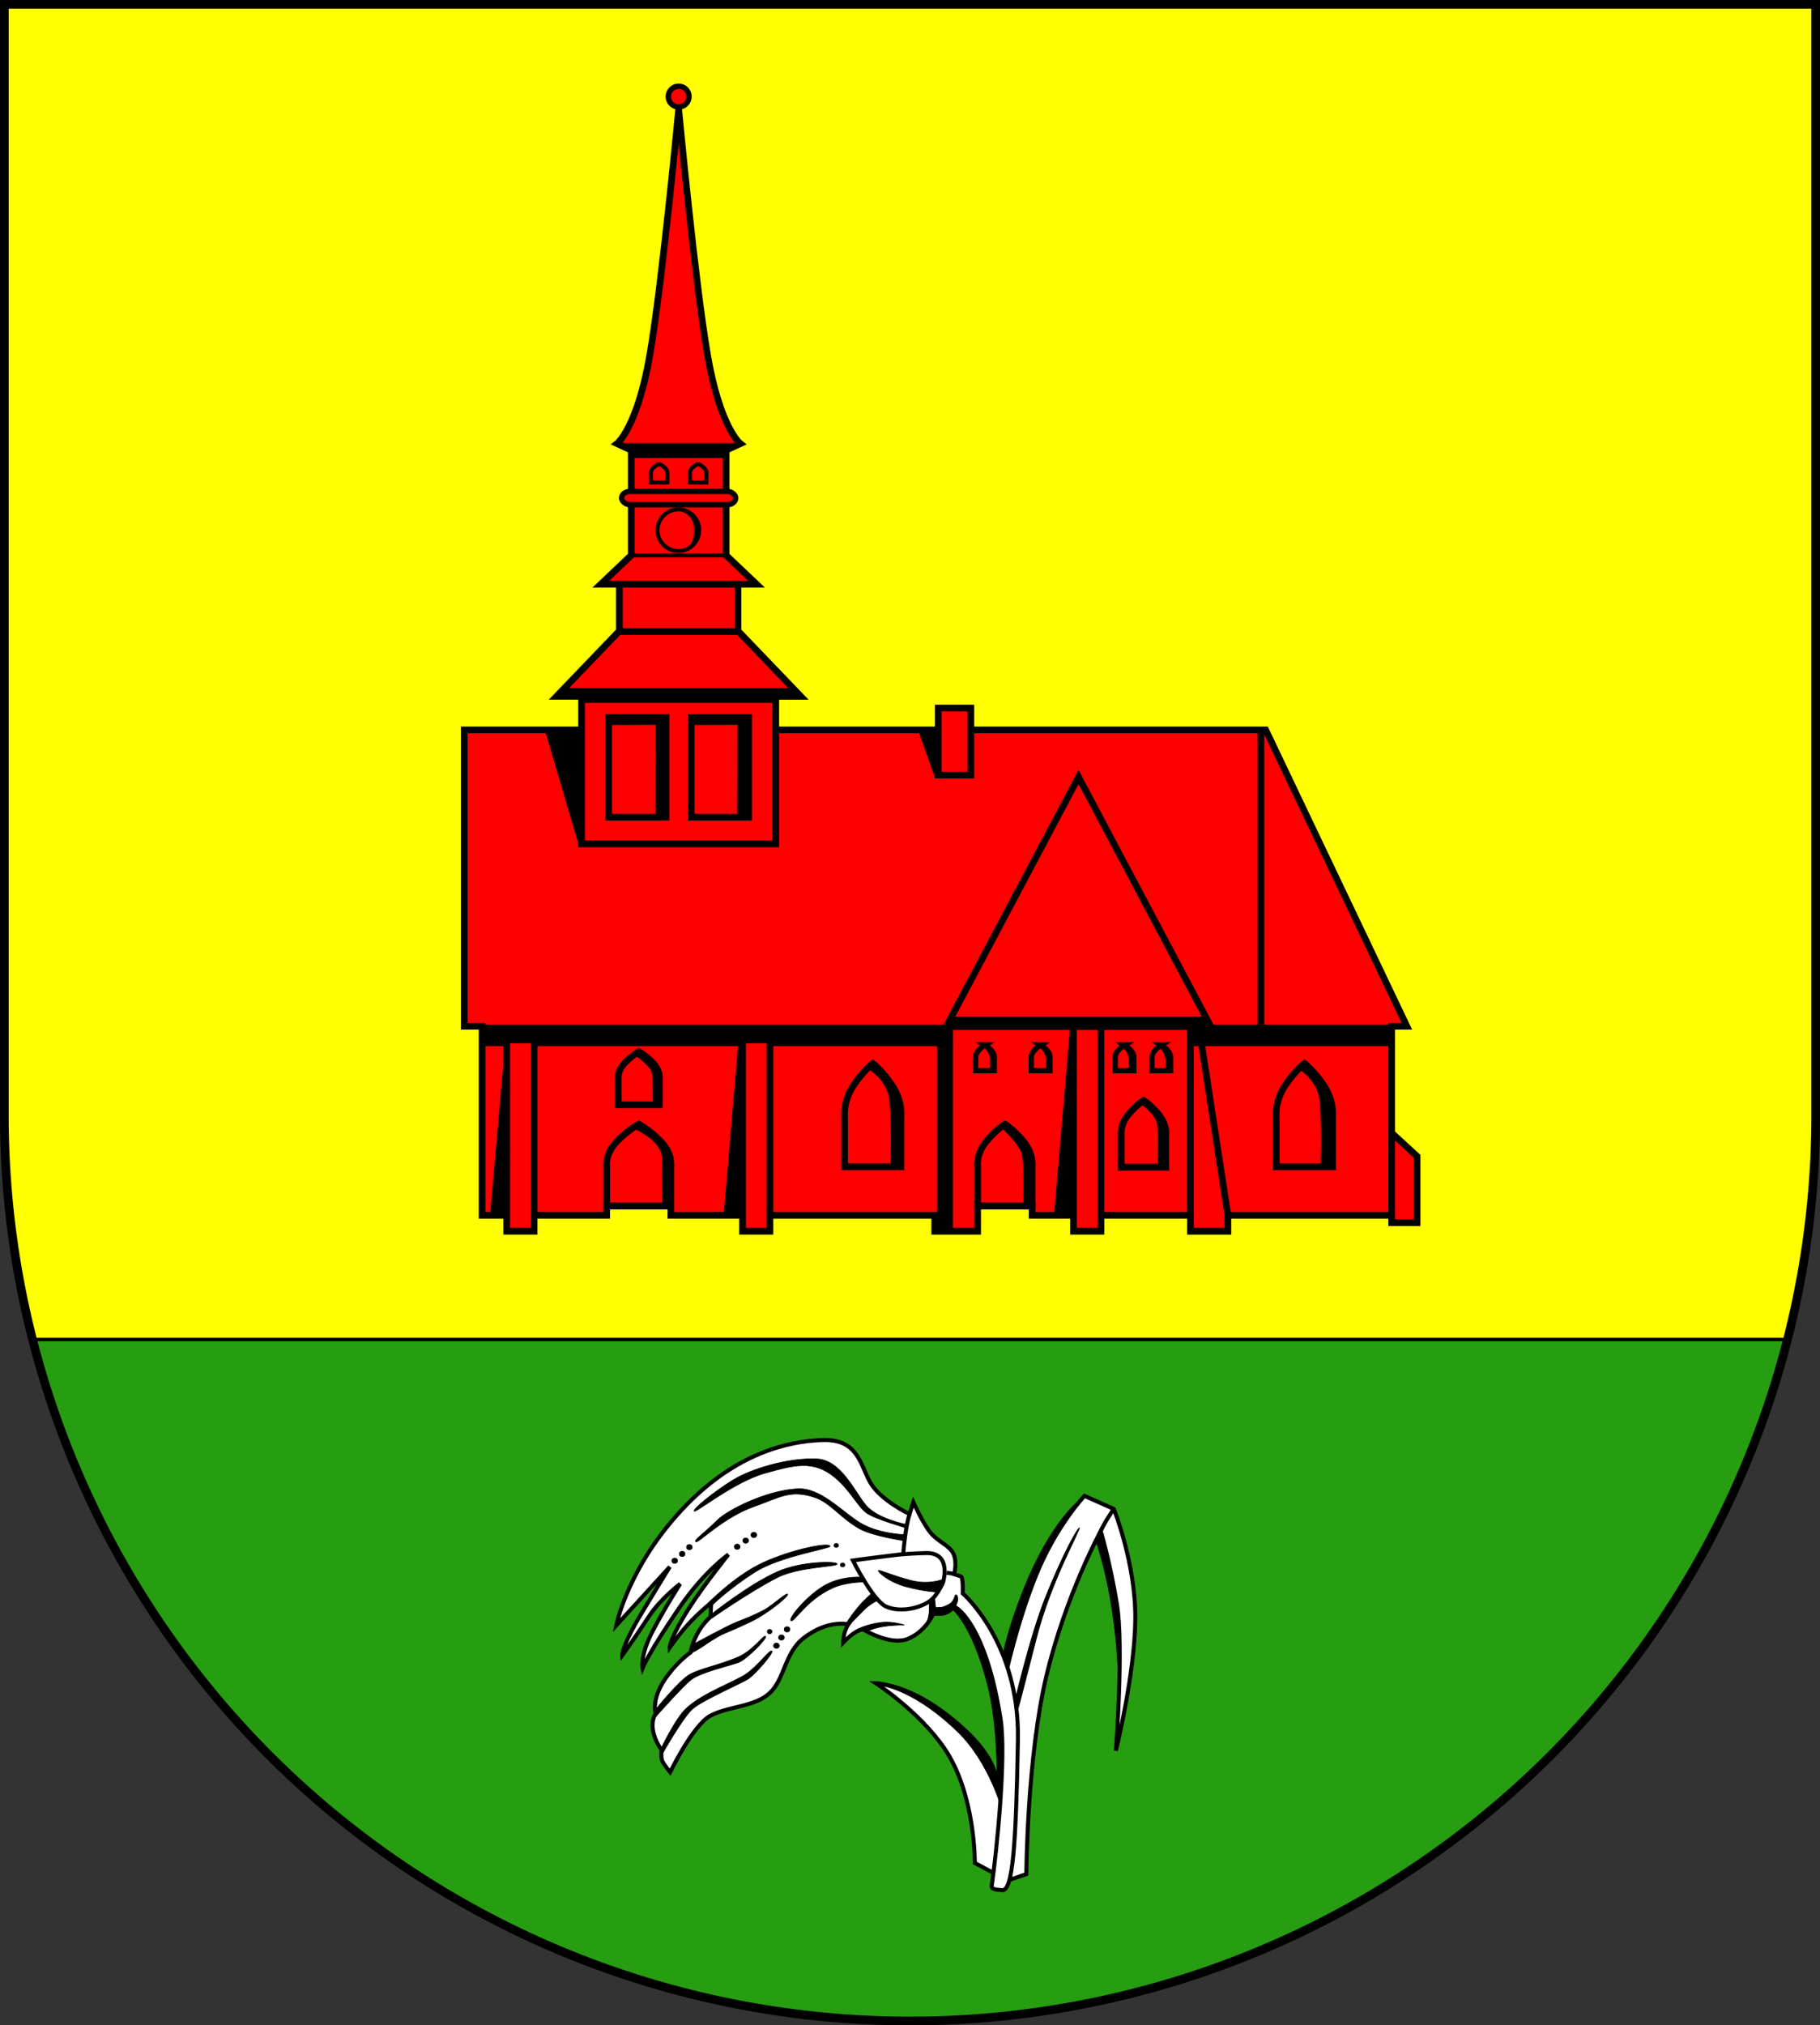 <?xml version="1.0" encoding="UTF-8" standalone="no"?>
<!-- Created with Inkscape (http://www.inkscape.org/) -->

<svg
   width="136.565mm"
   height="151.938mm"
   viewBox="0 0 136.565 151.938"
   version="1.1"
   id="svg7498"
   inkscape:version="1.2.2 (732a01da63, 2022-12-09)"
   sodipodi:docname="Wappen Neuenkirchen Dit2.svg"
   xmlns:inkscape="http://www.inkscape.org/namespaces/inkscape"
   xmlns:sodipodi="http://sodipodi.sourceforge.net/DTD/sodipodi-0.dtd"
   xmlns="http://www.w3.org/2000/svg"
   xmlns:svg="http://www.w3.org/2000/svg">
  <rect x="0" y="0" width="136.565" height="151.938" fill="#333333" stroke="none"/>
  <sodipodi:namedview
     id="namedview7500"
     pagecolor="#ffffff"
     bordercolor="#666666"
     borderopacity="1.0"
     inkscape:showpageshadow="2"
     inkscape:pageopacity="0.0"
     inkscape:pagecheckerboard="0"
     inkscape:deskcolor="#d1d1d1"
     inkscape:document-units="mm"
     showgrid="false"
     inkscape:zoom="0.93212828"
     inkscape:cx="258.5481"
     inkscape:cy="288.05048"
     inkscape:current-layer="layer1" />
  <defs
     id="defs7495" />
  <g
     inkscape:label="Ebene 1"
     inkscape:groupmode="layer"
     id="layer1"
     transform="translate(-520.683,-75.048)">
    <g
       id="g7282"
       transform="translate(473.816,14.022)">
      <path
         id="path5976"
         style="fill:#ffff00;stroke:none;stroke-width:0.65;stroke-linecap:butt;stroke-dasharray:none"
         d="m 47.193,61.351 v 83.331 a 67.958,67.958 0 0 0 67.958,67.958 67.958,67.958 0 0 0 67.958,-67.958 V 61.351 Z" />
      <path
         id="rect6144"
         style="fill:#279d11;fill-opacity:1;stroke:#000000;stroke-width:0.25;stroke-linecap:butt;stroke-dasharray:none"
         d="m 49.343,161.513 a 67.958,67.958 0 0 0 65.807,51.127 67.958,67.958 0 0 0 65.807,-51.127 z" />
      <path
         id="path7184"
         style="fill:none;stroke:#000000;stroke-width:0.65;stroke-linecap:butt;stroke-dasharray:none"
         d="m 47.193,61.351 v 83.331 a 67.958,67.958 0 0 0 67.958,67.958 67.958,67.958 0 0 0 67.958,-67.958 V 61.351 Z" />
      <g
         id="g3301"
         transform="translate(-192.198,80.675)">
        <path
           style="fill:#ff0000;stroke:#000000;stroke-width:0.5;stroke-linecap:butt;stroke-dasharray:none"
           d="m 284.587,70.829 v 0.695 h -9.35 v -14.182 h -1.337 V 35.106 h 60.137 l 10.593,22.236 h -1.138 v 14.182 h -12.291 v 1.196 h -2.809 v -1.196 h -11.881 v -0.695 h -4.09 v 1.891 h -3.217 v -1.196 h -19.8 v -0.695 z"
           id="path1725"
           sodipodi:nodetypes="ccccccccccccccccccccccc" />
        <path
           id="path1780"
           style="fill:none;stroke:#000000;stroke-width:0.5;stroke-linecap:butt;stroke-dasharray:none"
           d="m 286.996,64.683 c 0,0 -0.793,0.426 -1.624,1.279 -0.948,0.974 -0.785,1.891 -0.785,1.891 v 2.976 h 2.409 2.408 v -2.976 c 0,0 0.164,-0.917 -0.784,-1.891 -0.831,-0.853 -1.624,-1.279 -1.624,-1.279 z" />
        <path
           id="path1834"
           style="fill:none;stroke:#000000;stroke-width:0.5;stroke-linecap:butt;stroke-dasharray:none"
           d="m 314.466,64.683 c 0,0 -0.674,0.426 -1.379,1.279 -0.805,0.974 -0.667,1.891 -0.667,1.891 v 2.976 h 2.046 2.046 v -2.976 c 0,0 0.139,-0.917 -0.666,-1.891 -0.706,-0.853 -1.379,-1.279 -1.379,-1.279 z"
           sodipodi:nodetypes="cscccccsc" />
        <path
           id="path1836"
           style="fill:none;stroke:#000000;stroke-width:0.5;stroke-linecap:butt;stroke-dasharray:none"
           d="m 286.996,59.247 c 0,0 -0.508,0.277 -1.041,0.83 -0.608,0.632 -0.503,1.227 -0.503,1.227 v 1.931 h 1.544 1.544 v -1.931 c 0,0 0.105,-0.595 -0.503,-1.227 -0.532,-0.554 -1.041,-0.83 -1.041,-0.83 z" />
        <path
           id="path1838"
           style="fill:none;stroke:#000000;stroke-width:0.5;stroke-linecap:butt;stroke-dasharray:none"
           d="m 304.556,60.13 c 0,0 -0.696,0.537 -1.425,1.613 -0.832,1.228 -0.689,2.385 -0.689,2.385 v 3.753 h 2.114 2.113 v -3.753 c 0,0 0.144,-1.157 -0.688,-2.385 -0.729,-1.076 -1.425,-1.613 -1.425,-1.613 z" />
        <path
           id="path1840"
           style="fill:none;stroke:#000000;stroke-width:0.5;stroke-linecap:butt;stroke-dasharray:none"
           d="m 336.946,60.13 c 0,0 -0.696,0.537 -1.425,1.613 -0.832,1.228 -0.689,2.385 -0.689,2.385 v 3.753 h 2.114 2.113 v -3.753 c 0,0 0.144,-1.157 -0.688,-2.385 -0.729,-1.076 -1.425,-1.613 -1.425,-1.613 z" />
        <path
           id="path1842"
           style="fill:none;stroke:#000000;stroke-width:0.5;stroke-linecap:butt;stroke-dasharray:none"
           d="m 324.868,62.907 c 0,0 -0.55,0.347 -1.127,1.043 -0.658,0.794 -0.545,1.541 -0.545,1.541 v 2.426 h 1.672 1.672 v -2.426 c 0,0 0.114,-0.748 -0.545,-1.541 -0.577,-0.695 -1.127,-1.043 -1.127,-1.043 z" />
        <path
           id="path1871"
           style="fill:none;stroke:#000000;stroke-width:0.5;stroke-linecap:butt;stroke-dasharray:none"
           d="m 319.992,38.645 -9.911,18.696 v 0.024 h 19.821 v -0.024 z" />
        <path
           id="path1992"
           style="fill:none;stroke:#000000;stroke-width:0.4;stroke-linecap:butt;stroke-dasharray:none"
           d="m 312.971,58.741 c 0,0 -0.23,0.134 -0.471,0.403 -0.275,0.306 -0.228,0.595 -0.228,0.595 v 0.936 h 0.698 0.698 V 59.739 c 0,0 0.047,-0.289 -0.227,-0.595 -0.241,-0.268 -0.471,-0.403 -0.471,-0.403 z" />
        <path
           id="path1994"
           style="fill:none;stroke:#000000;stroke-width:0.4;stroke-linecap:butt;stroke-dasharray:none"
           d="m 317.149,58.741 c 0,0 -0.23,0.134 -0.471,0.403 -0.275,0.306 -0.228,0.595 -0.228,0.595 v 0.936 h 0.698 0.698 V 59.739 c 0,0 0.047,-0.289 -0.227,-0.595 -0.241,-0.268 -0.471,-0.403 -0.471,-0.403 z" />
        <path
           id="path1996"
           style="fill:none;stroke:#000000;stroke-width:0.4;stroke-linecap:butt;stroke-dasharray:none"
           d="m 323.444,58.741 c 0,0 -0.23,0.134 -0.471,0.403 -0.275,0.306 -0.228,0.595 -0.228,0.595 v 0.936 h 0.698 0.698 V 59.739 c 0,0 0.047,-0.289 -0.227,-0.595 -0.241,-0.268 -0.471,-0.403 -0.471,-0.403 z" />
        <path
           id="path1998"
           style="fill:none;stroke:#000000;stroke-width:0.4;stroke-linecap:butt;stroke-dasharray:none"
           d="m 326.201,58.741 c 0,0 -0.23,0.134 -0.471,0.403 -0.275,0.306 -0.228,0.595 -0.228,0.595 v 0.936 h 0.698 0.698 V 59.739 c 0,0 0.047,-0.289 -0.227,-0.595 -0.241,-0.268 -0.471,-0.403 -0.471,-0.403 z" />
        <rect
           style="fill:#000000;stroke:none;stroke-width:0.4;stroke-linecap:butt;stroke-dasharray:none"
           id="rect2030"
           width="35.324"
           height="1.615"
           x="275.25"
           y="57.214" />
        <rect
           style="fill:#000000;stroke:none;stroke-width:0.4;stroke-linecap:butt;stroke-dasharray:none"
           id="rect2138"
           width="1.196"
           height="14.266"
           x="309.371"
           y="58.454" />
        <rect
           style="fill:#000000;stroke:none;stroke-width:0.4;stroke-linecap:butt;stroke-dasharray:none"
           id="rect2142"
           width="15.316"
           height="1.615"
           x="328.153"
           y="57.214" />
        <path
           style="fill:none;stroke:#000000;stroke-width:0.5;stroke-linecap:butt;stroke-dasharray:none"
           d="M 333.678,35.106 V 57.214"
           id="path2222" />
        <rect
           style="fill:#ff0000;stroke:#000000;stroke-width:0.5;stroke-linecap:butt;stroke-dasharray:none"
           id="rect2280"
           width="2.058"
           height="14.349"
           x="277.085"
           y="58.37" />
        <rect
           style="fill:#ff0000;stroke:#000000;stroke-width:0.5;stroke-linecap:butt;stroke-dasharray:none"
           id="rect2284"
           width="2.058"
           height="14.349"
           x="294.782"
           y="58.37" />
        <rect
           style="fill:#ff0000;stroke:#000000;stroke-width:0.5;stroke-linecap:butt;stroke-dasharray:none"
           id="rect2286"
           width="2.058"
           height="15.354"
           x="319.616"
           y="57.365" />
        <path
           style="fill:none;stroke:#000000;stroke-width:0.5;stroke-linecap:butt;stroke-dasharray:none"
           d="M 328.392,57.466 V 71.524"
           id="path2346"
           sodipodi:nodetypes="cc" />
        <path
           style="fill:none;stroke:#000000;stroke-width:0.5;stroke-linecap:butt;stroke-dasharray:none"
           d="m 329.198,58.51 2.002,13.014"
           id="path2348" />
        <rect
           style="fill:#000000;stroke:none;stroke-width:0.5;stroke-linecap:butt;stroke-dasharray:none"
           id="rect2352"
           width="19.207"
           height="0.602"
           x="310.468"
           y="56.612" />
        <path
           style="fill:#ff0000;stroke:#000000;stroke-width:0.5;stroke-linecap:butt;stroke-dasharray:none"
           d="m 343.492,65.348 1.905,1.75 2e-5,4.979 h -1.905 l -2.1e-4,-0.554 z"
           id="path2389"
           sodipodi:nodetypes="cccccc" />
        <rect
           style="fill:#ff0000;stroke:#000000;stroke-width:0.5;stroke-linecap:butt;stroke-dasharray:none"
           id="rect2443"
           width="2.447"
           height="5.033"
           x="309.468"
           y="33.468" />
        <path
           id="path2545"
           style="fill:#ff0000;stroke:#000000;stroke-width:0.5;stroke-linecap:butt;stroke-dasharray:none"
           d="m 289.989,-11.458 c 0,0 -1.222,12.978 -2.166,18.445 -0.944,5.466 -2.458,6.646 -2.458,6.646 l 1.065,0.491 v 7.885 l -2.284,2.17 h 1.394 v 3.504 l -4.714,4.908 h 1.877 v 11.068 h 7.286 7.286 V 32.592 h 1.877 l -4.713,-4.908 v -3.504 h 1.394 l -2.284,-2.17 v -7.885 l 1.065,-0.491 c 0,0 -1.514,-1.18 -2.458,-6.646 -0.944,-5.466 -2.166,-18.445 -2.166,-18.445 z" />
        <path
           style="fill:none;stroke:#000000;stroke-width:0.5;stroke-linecap:butt;stroke-dasharray:none"
           d="m 285.539,24.18 h 8.899"
           id="path2550" />
        <path
           style="fill:none;stroke:#000000;stroke-width:0.5;stroke-linecap:butt;stroke-dasharray:none"
           d="m 285.539,27.732 h 8.945"
           id="path2554" />
        <rect
           style="fill:none;stroke:#000000;stroke-width:0.5;stroke-linecap:butt;stroke-dasharray:none"
           id="rect2600"
           width="4.31"
           height="7.481"
           x="284.732"
           y="34.177" />
        <rect
           style="fill:none;stroke:#000000;stroke-width:0.5;stroke-linecap:butt;stroke-dasharray:none"
           id="rect2602"
           width="4.31"
           height="7.481"
           x="-295.244"
           y="34.177"
           inkscape:transform-center-x="-3.1006812"
           inkscape:transform-center-y="5.9510397"
           transform="scale(-1,1)" />
        <path
           style="fill:#000000;stroke:none;stroke-width:0.1;stroke-linecap:butt;stroke-dasharray:none"
           d="m 281.426,31.966 -0.295,0.626 h 1.571 v 0.486 h 14.572 v -0.486 h 1.877 l -0.601,-0.626 z"
           id="path2610" />
        <path
           style="fill:#000000;stroke:none;stroke-width:0.1;stroke-linecap:butt;stroke-dasharray:none"
           d="m 285.539,13.598 h 9.035 l -1.025,0.526 v 0.586 h -7.119 V 14.124 Z"
           id="path2612" />
        <path
           style="fill:none;stroke:#000000;stroke-width:0.3;stroke-linecap:butt;stroke-dasharray:none"
           d="m 286.429,22.01 7.119,-2.2e-4"
           id="path2665" />
        <path
           id="path2667"
           style="fill:none;stroke:#000000;stroke-width:0.3;stroke-linecap:butt;stroke-dasharray:none"
           d="m 288.525,15.137 c 0,0 -0.205,0.098 -0.419,0.293 -0.245,0.223 -0.203,0.433 -0.203,0.433 v 0.682 h 0.621 0.621 v -0.682 c 0,0 0.042,-0.21 -0.202,-0.433 -0.214,-0.196 -0.419,-0.293 -0.419,-0.293 z" />
        <path
           id="path2669"
           style="fill:none;stroke:#000000;stroke-width:0.3;stroke-linecap:butt;stroke-dasharray:none"
           d="m 291.452,15.137 c 0,0 0.205,0.098 0.419,0.293 0.245,0.223 0.203,0.433 0.203,0.433 v 0.682 h -0.621 -0.621 v -0.682 c 0,0 -0.042,-0.21 0.202,-0.433 0.214,-0.196 0.419,-0.293 0.419,-0.293 z"
           inkscape:transform-center-x="-1.4635816"
           inkscape:transform-center-y="3.1782829" />
        <rect
           style="fill:#ff0000;stroke:#000000;stroke-width:0.4;stroke-linecap:butt;stroke-dasharray:none"
           id="rect2671"
           width="8.565"
           height="1.001"
           x="285.706"
           y="17.214"
           ry="0.64"
           rx="0.64" />
        <circle
           style="fill:none;stroke:#000000;stroke-width:0.3;stroke-linecap:butt;stroke-dasharray:none"
           id="path2725"
           cx="289.965"
           cy="20.128"
           r="1.563" />
        <circle
           style="fill:#ff0000;stroke:#000000;stroke-width:0.4;stroke-linecap:butt;stroke-dasharray:none"
           id="path2782"
           cx="289.988"
           cy="-12.403"
           r="0.779" />
        <path
           style="fill:#000000;stroke:none;stroke-width:0.1;stroke-linecap:butt;stroke-dasharray:none"
           d="m 276.974,58.593 -1.14,12.931 1.251,0.028 z"
           id="path2930" />
        <path
           style="fill:#000000;stroke:none;stroke-width:0.1;stroke-linecap:butt;stroke-dasharray:none"
           d="m 294.468,58.505 -1.101,12.978 1.475,0.039 -0.079,-12.86 z"
           id="path2932" />
        <path
           style="fill:#000000;stroke:none;stroke-width:0.1;stroke-linecap:butt;stroke-dasharray:none"
           d="m 319.363,57.404 -1.219,14.197 1.494,-0.039 V 57.797 Z"
           id="path2934" />
        <path
           style="fill:#000000;stroke:none;stroke-width:0.1;stroke-linecap:butt;stroke-dasharray:none"
           d="m 282.508,43.826 -2.531,-8.621 h 2.753 z"
           id="path2936" />
        <path
           style="fill:#000000;stroke:none;stroke-width:0.1;stroke-linecap:butt;stroke-dasharray:none"
           d="m 307.98,35.206 1.265,3.559 0.209,-0.125 -0.028,-3.532 z"
           id="path2938" />
        <path
           style="fill:#000000;stroke:none;stroke-width:0.1;stroke-linecap:butt;stroke-dasharray:none"
           d="m 286.682,65.053 c 0,0 2.104,0.885 2.045,2.242 -0.031,0.705 0.039,3.461 0.039,3.461 l 0.669,0.02 -0.079,-3.539 -0.924,-1.612 -1.219,-0.846 -0.275,-0.079 z"
           id="path2940"
           sodipodi:nodetypes="csccccccc" />
        <path
           style="fill:#000000;stroke:none;stroke-width:0.1;stroke-linecap:butt;stroke-dasharray:none"
           d="m 286.721,59.528 c 0,0 1.18,0.826 1.258,1.298 0.079,0.472 0.079,2.438 0.079,2.438 h 0.452 v -2.163 l -0.708,-1.298 -0.787,-0.57 z"
           id="path2942" />
        <path
           style="fill:#000000;stroke:none;stroke-width:0.1;stroke-linecap:butt;stroke-dasharray:none"
           d="m 304.32,60.629 c 0,0 1.363,0.787 1.494,2.379 0.192,2.335 0.059,4.936 0.059,4.936 l 0.728,-0.02 v -4.719 l -0.649,-1.317 -0.885,-1.199 -0.374,-0.433 z"
           id="path2944"
           sodipodi:nodetypes="csccccccc" />
        <path
           style="fill:#000000;stroke:none;stroke-width:0.1;stroke-linecap:butt;stroke-dasharray:none"
           d="m 314.293,65.044 c 0,0 1.251,1.14 1.446,1.891 0.195,0.751 0.111,3.949 0.111,3.949 l 0.556,0.028 0.083,-3.504 -0.862,-1.613 -0.64,-0.723 -0.445,-0.389 z"
           id="path2998" />
        <path
           style="fill:#000000;stroke:none;stroke-width:0.1;stroke-linecap:butt;stroke-dasharray:none"
           d="m 324.749,63.237 c 0,0 0.973,0.695 1.126,1.404 0.087,0.405 0.056,3.268 0.056,3.268 l 0.501,-0.056 -0.028,-2.906 -0.459,-1.112 -0.89,-0.89 z"
           id="path3000"
           sodipodi:nodetypes="cscccccc" />
        <path
           style="fill:#000000;stroke:none;stroke-width:0.1;stroke-linecap:butt;stroke-dasharray:none"
           d="m 336.599,60.629 c 0,0 1.363,0.787 1.494,2.379 0.192,2.335 0.059,4.936 0.059,4.936 l 0.728,-0.02 v -4.719 l -0.649,-1.317 -0.885,-1.199 -0.374,-0.433 z"
           id="path3056"
           sodipodi:nodetypes="csccccccc" />
        <path
           style="fill:#000000;stroke:none;stroke-width:0.1;stroke-linecap:butt;stroke-dasharray:none"
           d="m 312.847,58.919 c 0,0 0.396,0.225 0.499,0.766 0.057,0.3 0,0.954 0,0.954 0,0 0.285,0.039 0.285,-0.029 0,-0.069 0.039,-1.17 0.039,-1.17 l -0.383,-0.413 z"
           id="path3058"
           sodipodi:nodetypes="cscsccc" />
        <path
           style="fill:#000000;stroke:none;stroke-width:0.1;stroke-linecap:butt;stroke-dasharray:none"
           d="m 317.041,58.919 c 0,0 0.396,0.225 0.499,0.766 0.057,0.3 0,0.954 0,0.954 0,0 0.285,0.039 0.285,-0.029 0,-0.069 0.039,-1.17 0.039,-1.17 l -0.383,-0.413 z"
           id="path3060"
           sodipodi:nodetypes="cscsccc" />
        <path
           style="fill:#000000;stroke:none;stroke-width:0.1;stroke-linecap:butt;stroke-dasharray:none"
           d="m 323.253,58.919 c 0,0 0.396,0.225 0.499,0.766 0.057,0.3 0,0.954 0,0.954 0,0 0.285,0.039 0.285,-0.029 0,-0.069 0.039,-1.17 0.039,-1.17 l -0.383,-0.413 z"
           id="path3062"
           sodipodi:nodetypes="cscsccc" />
        <path
           style="fill:#000000;stroke:none;stroke-width:0.1;stroke-linecap:butt;stroke-dasharray:none"
           d="m 325.997,58.919 c 0,0 0.396,0.225 0.499,0.766 0.057,0.3 0,0.954 0,0.954 0,0 0.285,0.039 0.285,-0.029 0,-0.069 0.039,-1.17 0.039,-1.17 l -0.383,-0.413 z"
           id="path3064"
           sodipodi:nodetypes="cscsccc" />
        <path
           style="fill:#000000;stroke:none;stroke-width:0.1;stroke-linecap:butt;stroke-dasharray:none"
           d="m 284.745,34.742 3.53,-0.01 -0.02,6.961 0.747,-0.079 0.098,-7.315 -4.444,-0.157 z"
           id="path3066"
           sodipodi:nodetypes="ccccccc" />
        <path
           style="fill:#000000;stroke:none;stroke-width:0.1;stroke-linecap:butt;stroke-dasharray:none"
           d="m 290.878,34.742 3.53,-0.01 -0.02,6.961 0.747,-0.079 0.098,-7.315 -4.444,-0.157 z"
           id="path3068"
           sodipodi:nodetypes="ccccccc" />
        <path
           style="fill:#000000;stroke:none;stroke-width:0.1;stroke-linecap:butt;stroke-dasharray:none"
           d="m 290.123,18.677 c 0,0 0.901,0.235 1.013,1.17 0.145,1.215 -0.551,1.691 -0.551,1.691 l 0.836,-0.737 0.118,-0.846 -0.462,-0.973 -0.501,-0.315 z"
           id="path3070"
           sodipodi:nodetypes="cscccccc" />
      </g>
      <g
         id="g5031-4"
         transform="translate(-180.792,13.578)">
        <path
           style="fill:#000000;stroke:#000000;stroke-width:0.05;stroke-linecap:butt;stroke-dasharray:none"
           d="m 309.566,162.124 c 0,0 0.79,1.881 1.363,5.033 0.832,4.582 0.64,8.176 0.64,8.176 l 0.723,-5.673 -1.307,-6.452 -0.945,-2.392 z"
           id="path4818-9"
           sodipodi:nodetypes="csccccc" />
        <path
           style="fill:#000000;stroke:#000000;stroke-width:0.05;stroke-linecap:butt;stroke-dasharray:none"
           d="m 302.782,172.476 c 0,0 0.104,-1.856 1.711,-5.865 2.058,-5.133 4.254,-6.692 4.254,-6.692 l -1.017,4.014 -4.95,10.512 -0.195,-1.947 z"
           id="path4816-8"
           sodipodi:nodetypes="csccccc" />
        <path
           style="fill:#000000;stroke:#000000;stroke-width:0.05;stroke-linecap:butt;stroke-dasharray:none"
           d="m 293.298,173.637 c 0,0 2.793,-0.188 6.752,3.425 2.281,2.081 2.422,3.55 2.422,3.55 0,0 0.044,-3.796 -0.692,-6.697 -1.166,-4.589 -2.67,-5.756 -2.67,-5.756 0,0 0.89,-0.362 0.918,-0.222 0.028,0.139 2.781,5.172 2.781,5.172 l 0.806,4.922 c 0,0 -0.278,3.448 -0.306,3.671 -0.028,0.222 -0.334,2.03 -0.334,2.03 l -2.03,-2.725 -2.976,-4.588 -2.725,-1.78 z"
           id="path4717-2"
           sodipodi:nodetypes="cscscsccsccccc" />
        <path
           style="fill:#ffffff;stroke:#000000;stroke-width:0.3;stroke-linecap:butt;stroke-dasharray:none"
           d="m 303.096,173.198 c 0,0 0.822,-3.871 2.281,-7.512 1.492,-3.723 3.657,-6.017 3.657,-6.017 l 2.202,0.983 c 0,0 1.652,4.129 1.612,8.259 -0.039,4.129 -1.455,9.871 -1.455,9.871 0,0 0.59,-7.826 0.079,-10.972 -0.511,-3.146 -1.219,-5.506 -1.219,-5.506 0,0 -2.634,4.826 -4.08,10.888 -1.446,6.062 -1.502,14.85 -1.502,14.85 l -1.78,0.612 0.556,-6.563 -0.111,-6.118 z"
           id="path4559-3"
           sodipodi:nodetypes="csccscscsccccc" />
        <path
           style="fill:#ffffff;stroke:#000000;stroke-width:0.3;stroke-linecap:butt;stroke-dasharray:none"
           d="m 302.363,188.042 -1.557,-0.834 c 0,0 0.056,-5.172 -2.28,-8.593 -1.898,-2.78 -5.145,-4.894 -5.145,-4.894 0,0 2.566,0.017 6.229,3.559 2.391,2.312 3.365,5.923 3.365,5.923 z"
           id="path4557-9"
           sodipodi:nodetypes="ccscscc" />
        <path
           style="fill:#000000;stroke:none;stroke-width:0.3;stroke-linecap:butt;stroke-dasharray:none"
           d="m 303.642,175.695 c 0,0 1.196,-5.339 2.475,-8.509 1.279,-3.17 2.419,-5.256 2.558,-5.145 0.139,0.111 -2.113,3.949 -3.226,8.315 -1.112,4.366 -1.613,6.201 -1.613,6.201 z"
           id="path4563-8" />
        <path
           style="fill:#ffffff;stroke:#000000;stroke-width:0.3;stroke-linecap:butt;stroke-dasharray:none"
           d="m 299.438,168.085 c 0,0 2.202,1.258 3.303,8.337 0.44,2.827 -0.315,10.096 -0.672,12.522 -0.044,0.301 0.615,0.269 0.751,0.299 0.845,0.188 1.079,-3.421 1.219,-11.287 0.13,-7.281 -4.141,-10.974 -4.141,-10.974 0,0 0.051,-1.217 -0.146,-1.276 -0.197,-0.059 -0.492,-0.157 -0.492,-0.157 0,0 0.236,-0.905 -0.059,-1.534 -0.295,-0.629 -1.101,-0.865 -1.691,-1.553 -0.59,-0.688 -1.317,-2.32 -1.317,-2.32 l -0.285,0.895 c 0,0 -2.222,-1.053 -2.973,-2.415 -0.751,-1.363 -0.918,-3.226 -3.56,-3.142 -2.642,0.083 -6.462,1.027 -10.206,4.867 -4.366,4.477 -5.269,9.043 -5.269,9.043 l 4.017,-4.399 c 0,0 -1.153,1.877 -2.113,3.476 -1.522,2.534 -1.459,3.183 -1.459,3.183 0,0 0.817,-1.132 2.043,-2.988 0.858,-1.299 2.308,-2.392 2.308,-2.392 0,0 -1.371,2.165 -2.141,3.699 -0.877,1.746 -0.685,2.626 -0.685,2.626 0,0 0.445,-1.145 2.77,-4.545 1.868,-2.732 3.671,-3.977 3.671,-3.977 0,0 -1.816,2.254 -2.92,3.977 -1.516,2.364 -1.479,3.002 -1.479,3.002 0,0 0.77,-1.125 1.632,-2.015 0.862,-0.89 1.474,-1.335 1.474,-1.335 l -0.042,1.029 c 0,0 -0.612,0.542 -1.015,1.321 -0.403,0.779 -0.487,1.363 -0.487,1.363 0,0 -0.79,0.524 -1.655,1.641 -1.385,1.789 -0.956,2.953 -0.956,2.953 0,0 -0.337,0.384 -0.212,1.218 0.125,0.834 0.653,1.502 0.653,1.502 0,0 -0.056,0.528 0.028,0.779 0.083,0.25 0.612,0.89 0.612,0.89 0,0 1.69,-3.5 3.007,-4.228 1.317,-0.728 3.323,-0.649 4.464,-1.711 1.14,-1.062 1.101,-3.023 2.576,-4.149 1.829,-1.396 3.323,-1.003 3.323,-1.003 0,0 -0.191,0.274 -0.295,0.688 -0.101,0.401 -0.098,0.688 -0.098,0.688 0,0 0.381,-0.415 0.806,-0.708 0.431,-0.297 0.71,-0.285 0.71,-0.285 0,0 2.023,1.248 3.36,0.698 1.337,-0.551 1.907,-1.888 1.907,-1.888 0,0 0.401,0.064 0.79,-0.019 0.389,-0.083 0.764,-0.507 0.764,-0.507 z"
           id="path3592-0"
           sodipodi:nodetypes="csssscscssccsssccscscscscscsccscscscscssscscscscscc" />
        <path
           style="fill:none;stroke:#000000;stroke-width:0.3;stroke-linecap:butt;stroke-dasharray:none"
           d="m 298.414,166.184 c 0,0 0.723,-2.28 -1.279,-2.225 -2.002,0.056 -2.531,0.186 -3.477,0.293 -0.609,0.069 -2.001,0.263 -2.001,0.263 0,0 1.497,2.996 2.475,3.448 1.136,0.525 2.839,0.075 3.504,-0.583 0.451,-0.446 0.779,-1.197 0.779,-1.197 z"
           id="path3788-3"
           sodipodi:nodetypes="csscssc" />
        <path
           style="fill:none;stroke:#000000;stroke-width:0.3;stroke-linecap:butt;stroke-dasharray:none"
           d="m 295.908,161.044 c 0,0 -0.15,0.418 -0.275,1.247 -0.126,0.837 -0.195,1.669 -0.195,1.669"
           id="path3790-5"
           sodipodi:nodetypes="csc" />
        <path
           style="fill:none;stroke:#000000;stroke-width:0.3;stroke-linecap:butt;stroke-dasharray:none"
           d="m 298.692,165.433 0.556,0.083"
           id="path3792-7" />
        <path
           style="fill:#000000;stroke:#000000;stroke-width:0.05;stroke-linecap:butt;stroke-dasharray:none"
           d="m 295.643,161.812 c 0,0 -2.104,-0.413 -2.969,-1.396 -0.865,-0.983 -1.868,-3.441 -3.736,-3.52 -2.163,-0.091 -4.916,0.747 -6.292,1.593 -1.376,0.846 -3.028,2.183 -2.891,2.32 0.138,0.138 3.01,-2.213 5.329,-2.851 2.143,-0.59 3.598,-1.023 5.231,0.334 1.113,0.925 1.73,2.202 2.36,2.655 0.629,0.452 2.969,1.121 2.969,1.121 z"
           id="path3863-0"
           sodipodi:nodetypes="cssssssscc" />
        <path
           style="fill:#000000;stroke:#000000;stroke-width:0.05;stroke-linecap:butt;stroke-dasharray:none"
           d="m 295.506,162.579 c 0,0 -2.025,-0.059 -3.402,-0.944 -1.376,-0.885 -2.91,-2.595 -4.621,-2.497 -2.419,0.138 -5.25,1.632 -5.938,2.301 -1.369,1.33 -1.789,1.494 -1.671,1.671 0.118,0.177 2.045,-1.829 4.346,-2.635 1.909,-0.669 2.753,-1.337 4.641,-0.669 1.11,0.393 1.888,1.534 3.284,2.32 1.012,0.57 3.362,0.905 3.362,0.905 z"
           id="path3865-2"
           sodipodi:nodetypes="cssssssscc" />
        <path
           style="fill:#000000;stroke:#000000;stroke-width:0.05;stroke-linecap:butt;stroke-dasharray:none"
           d="m 280.64,167.869 c 0,0 2.104,-2.202 4.306,-3.205 2.202,-1.003 4.96,-1.532 4.995,-1.219 0.02,0.177 -3.76,0.743 -5.643,1.947 -2.041,1.304 -3.264,2.537 -3.264,2.537 z"
           id="path3867-0"
           sodipodi:nodetypes="cssscc" />
        <path
           style="fill:#000000;stroke:#000000;stroke-width:0.05;stroke-linecap:butt;stroke-dasharray:none"
           d="m 281.048,168.548 c 0,0 2.788,-2.228 4.936,-3.184 1.845,-0.821 4.505,-0.793 4.491,-0.584 -0.014,0.209 -2.886,0.207 -4.463,1.001 -2.044,1.029 -5.172,3.219 -5.172,3.219 z"
           id="path3869-5"
           sodipodi:nodetypes="cscscc" />
        <path
           style="fill:#000000;stroke:#000000;stroke-width:0.05;stroke-linecap:butt;stroke-dasharray:none"
           d="m 279.727,170.773 c 0,0 2.531,-1.363 3.087,-1.585 0.556,-0.222 1.529,-0.598 2.183,-0.959 0.654,-0.362 1.71,-1.349 1.766,-1.182 0.056,0.167 -1.502,1.446 -2.711,2.03 -1.21,0.584 -1.988,0.876 -2.294,1.029 -0.306,0.153 -1.14,0.681 -1.293,0.806 -0.153,0.125 -1.043,0.64 -1.015,0.556 0.028,-0.083 0.278,-0.695 0.278,-0.695 z"
           id="path3942-5" />
        <path
           style="fill:#000000;stroke:#000000;stroke-width:0.05;stroke-linecap:butt;stroke-dasharray:none"
           d="m 276.864,175.695 c 0,0 1.77,-2.222 2.596,-2.655 0.826,-0.433 2.143,-0.669 3.539,-1.258 1.196,-0.505 1.966,-1.73 2.104,-1.573 0.138,0.157 -1.416,1.711 -2.006,1.947 -0.59,0.236 -2.851,0.728 -3.598,1.317 -0.625,0.493 -2.733,2.871 -2.733,2.871 z"
           id="path3944-2"
           sodipodi:nodetypes="cssssscc" />
        <path
           style="fill:#000000;stroke:#000000;stroke-width:0.05;stroke-linecap:butt;stroke-dasharray:none"
           d="m 277.238,178.684 c 0,0 1.098,-2.333 1.927,-3.087 1.298,-1.18 3.559,-1.947 4.464,-2.556 0.905,-0.61 1.809,-1.888 1.947,-1.73 0.138,0.157 -1.219,1.691 -1.711,2.045 -0.492,0.354 -3.52,1.632 -4.267,2.32 -0.747,0.688 -2.281,3.421 -2.281,3.421 z"
           id="path3946-7"
           sodipodi:nodetypes="cssssscc" />
        <path
           style="fill:#000000;stroke:#000000;stroke-width:0.05;stroke-linecap:butt;stroke-dasharray:none"
           d="m 292.255,165.767 c 0,0 -1.585,-0.111 -2.892,0.723 -1.307,0.834 -2.572,2.392 -2.35,2.544 0.222,0.153 1.126,-1.543 3.101,-2.447 1.065,-0.487 2.433,-0.459 2.433,-0.459 z"
           id="path4022-4"
           sodipodi:nodetypes="cssscc" />
        <path
           style="fill:#000000;stroke:#000000;stroke-width:0.05;stroke-linecap:butt;stroke-dasharray:none"
           d="m 293.057,167.004 c 0,0 -0.547,0.451 -1.052,1.062 -0.556,0.673 -0.836,1.16 -0.836,1.16 l 0.324,0.02 c 0,0 0.482,-0.511 0.944,-0.973 0.544,-0.544 1.062,-0.757 1.062,-0.757 z"
           id="path4024-9"
           sodipodi:nodetypes="csccscc" />
        <path
           style="fill:#000000;stroke:#000000;stroke-width:0.05;stroke-linecap:butt;stroke-dasharray:none"
           d="m 292.032,169.66 c 0,0 0.751,-0.389 1.808,-0.501 0.849,-0.089 1.682,0.202 1.682,0.202 0,0 -0.66,-0.028 -1.481,0.09 -0.82,0.118 -1.293,0.368 -1.293,0.368 l -0.355,-0.139 z"
           id="path4026-4"
           sodipodi:nodetypes="cscsccc" />
        <path
           style="fill:#000000;stroke:#000000;stroke-width:0.05;stroke-linecap:butt;stroke-dasharray:none"
           d="m 298.416,165.932 c 0,0 -1.013,0.423 -2.34,0.098 -1.327,-0.324 -2.448,-0.846 -2.507,-0.757 -0.059,0.088 0.767,0.865 2.114,1.219 1.347,0.354 2.291,0.393 2.291,0.393 l 0.334,-0.551 z"
           id="path4105-3" />
        <path
           style="fill:#000000;stroke:#000000;stroke-width:0.05;stroke-linecap:butt;stroke-dasharray:none"
           d="m 299.271,168.154 c 0,0 0.265,-0.521 0.256,-0.728 -0.01,-0.206 -0.049,-0.334 -0.147,-0.334 -0.098,0 -0.084,0.492 -0.531,0.723 -0.567,0.293 -0.639,0.202 -0.747,0.221 -0.108,0.02 -0.383,0.02 -0.383,0.02 l -0.088,0.344 0.767,0.098 0.629,-0.167 z"
           id="path4107-1"
           sodipodi:nodetypes="ccsssccccc" />
        <path
           style="fill:#000000;stroke:#000000;stroke-width:0.05;stroke-linecap:butt;stroke-dasharray:none"
           d="m 297.787,167.357 0.098,0.895 -0.649,0.836 c 0,0 0.147,-0.482 0.147,-0.767 0,-0.285 0,-0.639 0.039,-0.649 0.039,-0.01 0.364,-0.315 0.364,-0.315 z"
           id="path4109-2" />
        <ellipse
           style="fill:#000000;stroke:#000000;stroke-width:0.05;stroke-linecap:butt;stroke-dasharray:none"
           id="path4243-6"
           cx="278.285"
           cy="164.536"
           rx="0.211"
           ry="0.197" />
        <ellipse
           style="fill:#000000;stroke:#000000;stroke-width:0.05;stroke-linecap:butt;stroke-dasharray:none"
           id="ellipse4297-3"
           cx="278.846"
           cy="164.024"
           rx="0.211"
           ry="0.197" />
        <ellipse
           style="fill:#000000;stroke:#000000;stroke-width:0.05;stroke-linecap:butt;stroke-dasharray:none"
           id="ellipse4299-3"
           cx="279.386"
           cy="163.513"
           rx="0.211"
           ry="0.197" />
        <ellipse
           style="fill:#000000;stroke:#000000;stroke-width:0.05;stroke-linecap:butt;stroke-dasharray:none"
           id="ellipse4301-4"
           cx="284.224"
           cy="162.599"
           rx="0.211"
           ry="0.197" />
        <ellipse
           style="fill:#000000;stroke:#000000;stroke-width:0.05;stroke-linecap:butt;stroke-dasharray:none"
           id="ellipse4303-0"
           cx="283.614"
           cy="163.022"
           rx="0.211"
           ry="0.197" />
        <ellipse
           style="fill:#000000;stroke:#000000;stroke-width:0.05;stroke-linecap:butt;stroke-dasharray:none"
           id="ellipse4305-4"
           cx="282.975"
           cy="163.484"
           rx="0.211"
           ry="0.197" />
        <ellipse
           style="fill:#000000;stroke:#000000;stroke-width:0.05;stroke-linecap:butt;stroke-dasharray:none"
           id="ellipse4307-4"
           cx="290.408"
           cy="163.385"
           rx="0.172"
           ry="0.147" />
        <ellipse
           style="fill:#000000;stroke:#000000;stroke-width:0.05;stroke-linecap:butt;stroke-dasharray:none"
           id="ellipse4309-7"
           cx="290.885"
           cy="164.85"
           rx="0.167"
           ry="0.147" />
        <ellipse
           style="fill:#000000;stroke:#000000;stroke-width:0.05;stroke-linecap:butt;stroke-dasharray:none"
           id="ellipse4311-0"
           cx="285.918"
           cy="170.911"
           rx="0.211"
           ry="0.197" />
        <ellipse
           style="fill:#000000;stroke:#000000;stroke-width:0.05;stroke-linecap:butt;stroke-dasharray:none"
           id="ellipse4313-9"
           cx="286.718"
           cy="169.681"
           rx="0.211"
           ry="0.197" />
        <ellipse
           style="fill:#000000;stroke:#000000;stroke-width:0.05;stroke-linecap:butt;stroke-dasharray:none"
           id="ellipse4315-9"
           cx="286.293"
           cy="170.293"
           rx="0.211"
           ry="0.197" />
        <ellipse
           style="fill:#000000;stroke:#000000;stroke-width:0.05;stroke-linecap:butt;stroke-dasharray:none"
           id="ellipse4317-9"
           cx="285.407"
           cy="169.851"
           rx="0.173"
           ry="0.165" />
        <path
           style="fill:none;stroke:#000000;stroke-width:0.3;stroke-linecap:butt;stroke-dasharray:none"
           d="m 310.108,162.625 c 0,0 0.306,-0.709 0.626,-1.21 0.183,-0.286 0.445,-0.695 0.445,-0.695"
           id="path4561-2"
           sodipodi:nodetypes="csc" />
      </g>
    </g>
  </g>
</svg>
